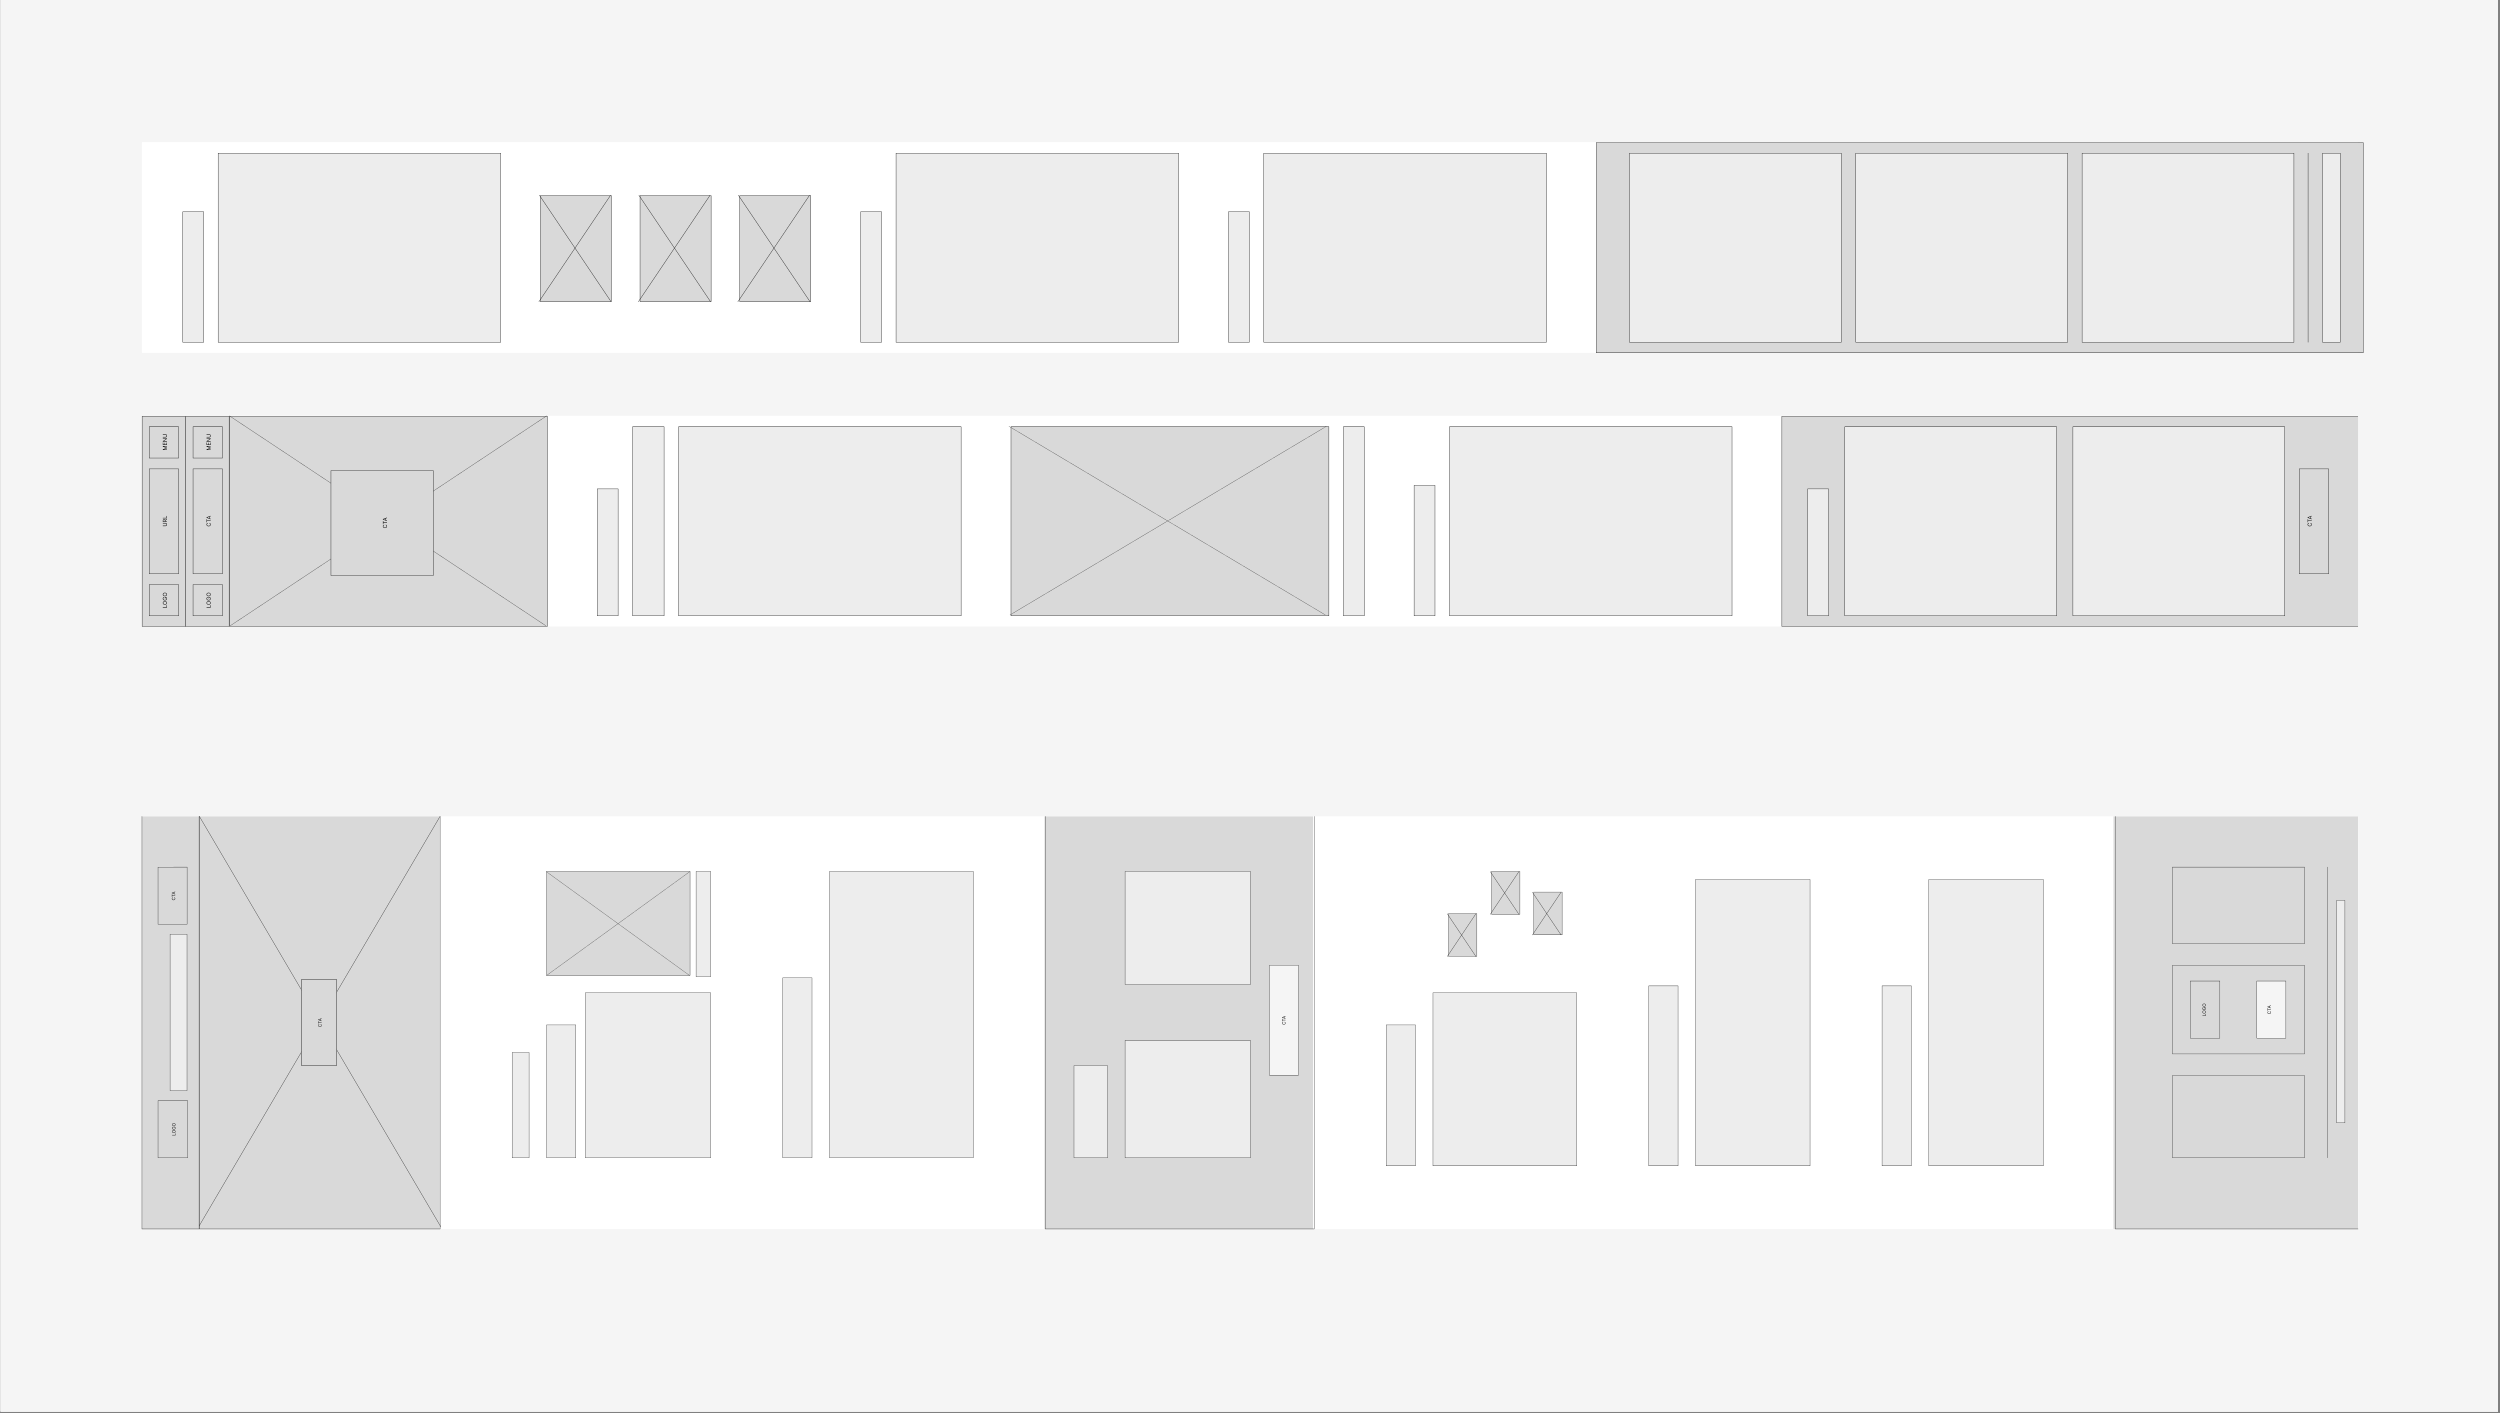 <svg xmlns="http://www.w3.org/2000/svg" xmlns:xlink="http://www.w3.org/1999/xlink" width="1150" viewBox="0 0 862.5 487.5" height="650"><rect x="0" y="0" width="862.5" height="487.5" fill="#808080" stroke="none"/><defs><clipPath id="ecb832360d"><path d="M.191.0H861.809V487H.191zm0 0" clip-rule="nonzero"/></clipPath><clipPath id="3ffa608fe6"><path d="M48.926 281.605H813.57v142.438H48.926zm0 0" clip-rule="nonzero"/></clipPath><clipPath id="db1ca5c0e4"><path d="M360 281.605h94V424H360zm0 0" clip-rule="nonzero"/></clipPath><clipPath id="a472081506"><path d="M360 281.605h94v142.438H360zm0 0" clip-rule="nonzero"/></clipPath><clipPath id="4d20be775f"><path d="M68 281.605h84V424H68zm0 0" clip-rule="nonzero"/></clipPath><clipPath id="153e6c86fc"><path d="M68 281.605h84v142.438H68zm0 0" clip-rule="nonzero"/></clipPath><clipPath id="4acb657eef"><path d="M68 281.605h85v142.438H68zm0 0" clip-rule="nonzero"/></clipPath><clipPath id="bceee93033"><path d="M729 281.605H813.57V424H729zm0 0" clip-rule="nonzero"/></clipPath><clipPath id="b6a47d4f69"><path d="M729 281.605H813.57v142.438H729zm0 0" clip-rule="nonzero"/></clipPath><clipPath id="3b396e4172"><path d="M48.926 281.605H69V424H48.926zm0 0" clip-rule="nonzero"/></clipPath><clipPath id="1a46a0d9f7"><path d="M48.926 281.605H69v142.438H48.926zm0 0" clip-rule="nonzero"/></clipPath><clipPath id="d4458a6e87"><path d="M48.914 49.039H813.574v72.719H48.914zm0 0" clip-rule="nonzero"/></clipPath><clipPath id="377e82114"><path d="M549 49.039H813.574v72.719H549zm0 0" clip-rule="nonzero"/></clipPath><clipPath id="e714a36919"><path d="M48.973 143.441H813.516V216.156H48.973zm0 0" clip-rule="nonzero"/></clipPath><clipPath id="3c82c39adf"><path d="M79 143.441H189V216.156H79zm0 0" clip-rule="nonzero"/></clipPath><clipPath id="023fcefb01"><path d="M78 143.441H190V216.156H78zm0 0" clip-rule="nonzero"/></clipPath><clipPath id="b801ea0f8c"><path d="M49 143.441H65V216.156H49zm0 0" clip-rule="nonzero"/></clipPath><clipPath id="8ce43c1ee5"><path d="M48.973 143.441H65V216.156H48.973zm0 0" clip-rule="nonzero"/></clipPath><clipPath id="e921594516"><path d="M64 143.441H79V216.156H64zm0 0" clip-rule="nonzero"/></clipPath><clipPath id="4da59ce70e"><path d="M63 143.441H80V216.156H63zm0 0" clip-rule="nonzero"/></clipPath><clipPath id="8ec140db46"><path d="M613 143.441H813.516V216.156H613zm0 0" clip-rule="nonzero"/></clipPath></defs><g clip-path="url(#ecb832360d)"><path fill="#fff" d="M.191.0H862.309V487.281H.191zm0 0" fill-opacity="1" fill-rule="nonzero"/><path fill="#fff" d="M.191.0H862.309V487.281H.191zm0 0" fill-opacity="1" fill-rule="nonzero"/><path fill="#f5f5f5" d="M.191.0H862.309V487.281H.191zm0 0" fill-opacity="1" fill-rule="nonzero"/></g><g clip-path="url(#3ffa608fe6)"><path fill="#fff" d="M48.926 424.043v-142.438H813.57v142.438zm0 0" fill-opacity="1" fill-rule="nonzero"/></g><g clip-path="url(#db1ca5c0e4)"><path fill="#d9d9d9" d="M360.332 423.992V281.656h92.676V423.992zm0 0" fill-opacity="1" fill-rule="nonzero"/></g><g clip-path="url(#a472081506)"><path stroke-linecap="butt" transform="matrix(0, -0.099, 0.099, 0, 48.927, 424.042)" fill="none" stroke-linejoin="miter" d="M.507 3148.492H1439.49v937.008H.507zm0 0" stroke="#000" stroke-width="1" stroke-opacity="1" stroke-miterlimit="4"/></g><path stroke-linecap="butt" transform="matrix(0, -0.099, 0.099, 0, 48.927, 424.042)" fill-opacity="1" fill="#f5f5f5" fill-rule="nonzero" stroke-linejoin="miter" d="M536.483 3929.497h383.026v101.264H536.483zm0 0" stroke="#000" stroke-width="1" stroke-opacity="1" stroke-miterlimit="4"/><path fill="#000" d="M442.711 352.52V352.656C442.672 352.664 442.637 352.68 442.605 352.699 442.578 352.723 442.551 352.746 442.531 352.773 442.512 352.805 442.492 352.836 442.484 352.871 442.473 352.906 442.469 352.941 442.469 352.98 442.469 353.051 442.484 353.113 442.52 353.172 442.555 353.227 442.609 353.273 442.676 353.305 442.746 353.34 442.828 353.355 442.93 353.355c.098.0.184-.016.25-.051C443.25 353.273 443.301 353.227 443.336 353.172 443.371 353.113 443.391 353.051 443.391 352.98 443.391 352.941 443.383 352.906 443.375 352.871 443.363 352.836 443.348 352.805 443.328 352.773 443.305 352.746 443.281 352.723 443.25 352.699 443.219 352.68 443.184 352.664 443.145 352.656V352.52C443.203 352.527 443.254 352.547 443.301 352.574 443.348 352.602 443.387 352.637 443.422 352.68 443.453 352.719 443.477 352.766 443.492 352.816 443.512 352.867 443.52 352.922 443.52 352.98 443.52 353.078 443.496 353.168 443.449 353.242 443.398 353.32 443.332 353.379 443.242 353.422 443.156 353.469 443.051 353.488 442.93 353.488 442.809 353.488 442.703 353.469 442.613 353.422 442.527 353.379 442.457 353.32 442.41 353.242 442.363 353.168 442.336 353.078 442.336 352.98 442.336 352.922 442.348 352.867 442.363 352.816 442.379 352.766 442.402 352.719 442.438 352.68 442.469 352.637 442.508 352.602 442.555 352.574 442.602 352.547 442.652 352.527 442.711 352.52zM442.477 352.355h-.125V351.492h.125V351.855H443.504V351.992H442.477zM443.504 351.363V351.512L442.352 351.09V350.945L443.504 350.523V350.668l-.969.344V351.02zM443.055 351.312V350.723H443.176V351.312zm0 0" fill-opacity="1" fill-rule="nonzero"/><g clip-path="url(#4d20be775f)"><path fill="#d9d9d9" d="M68.758 423.992V281.656h82.98V423.992zm0 0" fill-opacity="1" fill-rule="nonzero"/></g><g clip-path="url(#153e6c86fc)"><path stroke-linecap="butt" transform="matrix(0, -0.099, 0.099, 0, 48.927, 424.042)" fill="none" stroke-linejoin="miter" d="M.507 200.502H1439.49v838.982H.507zm0 0" stroke="#000" stroke-width="1" stroke-opacity="1" stroke-miterlimit="4"/></g><g clip-path="url(#4acb657eef)"><path stroke-linecap="butt" transform="matrix(-0.05, 0.085, -0.093, -0.033, 151.788, 281.606)" fill="none" stroke-linejoin="miter" d="M-.015-.503 1667.09-.498" stroke="#000" stroke-width="1" stroke-opacity="1" stroke-miterlimit="4"/><path stroke-linecap="butt" transform="matrix(0.05, 0.085, -0.093, 0.033, 68.709, 281.606)" fill="none" stroke-linejoin="miter" d="M-.001-.483 1667.104-.488" stroke="#000" stroke-width="1" stroke-opacity="1" stroke-miterlimit="4"/></g><path stroke-linecap="butt" transform="matrix(0, -0.099, 0.099, 0, 48.927, 424.042)" fill-opacity="1" fill="#d9d9d9" fill-rule="nonzero" stroke-linejoin="miter" d="M884.519 1410.496h361.977v500.001H884.519zm0 0" stroke="#000" stroke-width="1" stroke-opacity="1" stroke-miterlimit="4"/><path stroke-linecap="butt" transform="matrix(-0.08, 0.058, -0.098, -0.015, 237.935, 300.696)" fill="none" stroke-linejoin="miter" d="M-.006-.495 618.672-.5" stroke="#000" stroke-width="1" stroke-opacity="1" stroke-miterlimit="4"/><path stroke-linecap="butt" transform="matrix(0.08, 0.058, -0.098, 0.015, 188.386, 300.696)" fill="none" stroke-linejoin="miter" d="M-.023-.51 618.655-.505" stroke="#000" stroke-width="1" stroke-opacity="1" stroke-miterlimit="4"/><path stroke-linecap="butt" transform="matrix(0, -0.099, 0.099, 0, 48.927, 424.042)" fill-opacity="1" fill="#ededed" fill-rule="nonzero" stroke-linejoin="miter" d="M248.512 1290.512h366.992V1349.517H248.512zm0 0" stroke="#000" stroke-width="1" stroke-opacity="1" stroke-miterlimit="4"/><path stroke-linecap="butt" transform="matrix(0, -0.099, 0.099, 0, 48.927, 424.042)" fill-opacity="1" fill="#ededed" fill-rule="nonzero" stroke-linejoin="miter" d="M879.504 1931.508h366.992V1982.495H879.504zm0 0" stroke="#000" stroke-width="1" stroke-opacity="1" stroke-miterlimit="4"/><path stroke-linecap="butt" transform="matrix(0, -0.099, 0.099, 0, 48.927, 424.042)" fill-opacity="1" fill="#ededed" fill-rule="nonzero" stroke-linejoin="miter" d="M248.512 1410.496H711.508v102.014H248.512zm0 0" stroke="#000" stroke-width="1" stroke-opacity="1" stroke-miterlimit="4"/><g clip-path="url(#bceee93033)"><path fill="#d9d9d9" d="M729.152 423.992V281.656H813.52V423.992zm0 0" fill-opacity="1" fill-rule="nonzero"/></g><g clip-path="url(#b6a47d4f69)"><path stroke-linecap="butt" transform="matrix(0, -0.099, 0.099, 0, 48.927, 424.042)" fill="none" stroke-linejoin="miter" d="M.507 6877.487H1439.49v853.003H.507zm0 0" stroke="#000" stroke-width="1" stroke-opacity="1" stroke-miterlimit="4"/></g><path stroke-linecap="butt" transform="matrix(0, -0.099, 0.099, 0, 48.927, 424.042)" fill-opacity="1" fill="#d9d9d9" fill-rule="nonzero" stroke-linejoin="miter" d="M994.503 7076.5h267.001v459.993H994.503zm0 0" stroke="#000" stroke-width="1" stroke-opacity="1" stroke-miterlimit="4"/><path stroke-linecap="butt" transform="matrix(0, -0.099, 0.099, 0, 48.927, 424.042)" fill-opacity="1" fill="#d9d9d9" fill-rule="nonzero" stroke-linejoin="miter" d="M610.489 7076.5H919.509v459.993H610.489zm0 0" stroke="#000" stroke-width="1" stroke-opacity="1" stroke-miterlimit="4"/><path stroke-linecap="butt" transform="matrix(0, -0.099, 0.099, 0, 48.927, 424.042)" fill-opacity="1" fill="#f5f5f5" fill-rule="nonzero" stroke-linejoin="miter" d="M665.501 7370.497H864.497v101.264H665.501zm0 0" stroke="#000" stroke-width="1" stroke-opacity="1" stroke-miterlimit="4"/><path fill="#000" d="M782.652 348.859V348.996C782.613 349.008 782.578 349.02 782.547 349.039 782.516 349.062 782.492 349.086 782.473 349.113 782.449 349.145 782.434 349.176 782.422 349.211 782.414 349.246 782.406 349.281 782.406 349.32 782.406 349.391 782.426 349.453 782.461 349.512 782.496 349.566 782.547 349.613 782.617 349.645 782.684 349.68 782.77 349.695 782.867 349.695 782.969 349.695 783.051 349.68 783.121 349.645 783.191 349.613 783.242 349.566 783.277 349.512 783.312 349.453 783.328 349.391 783.328 349.32 783.328 349.281 783.324 349.246 783.312 349.211 783.305 349.176 783.289 349.145 783.266 349.113 783.246 349.086 783.219 349.062 783.191 349.039 783.16 349.02 783.125 349.008 783.086 348.996V348.859C783.145 348.867 783.195 348.887 783.242 348.914 783.289 348.945 783.328 348.977 783.359 349.02 783.395 349.059 783.418 349.105 783.434 349.156S783.461 349.262 783.461 349.32C783.461 349.418 783.438 349.508 783.387 349.582 783.34 349.66 783.273 349.719 783.184 349.766 783.094 349.809 782.988 349.828 782.867 349.828 782.746 349.828 782.641 349.809 782.555 349.766 782.465 349.719 782.398 349.66 782.348 349.582 782.301 349.508 782.277 349.418 782.277 349.32 782.277 349.262 782.285 349.207 782.305 349.156 782.32 349.105 782.344 349.059 782.379 349.02 782.41 348.977 782.449 348.945 782.496 348.914 782.543 348.887 782.594 348.867 782.652 348.859zM782.418 348.695h-.125V347.832h.125V348.195H783.445V348.336H782.418zM783.445 347.703V347.852L782.293 347.43V347.285L783.445 346.863V347.008l-.969.344V347.359zM782.996 347.652V347.062H783.117V347.652zm0 0" fill-opacity="1" fill-rule="nonzero"/><path stroke-linecap="butt" transform="matrix(0, -0.099, 0.099, 0, 48.927, 424.042)" fill-opacity="1" fill="#d9d9d9" fill-rule="nonzero" stroke-linejoin="miter" d="M665.501 7138.506H864.497v103.199H665.501zm0 0" stroke="#000" stroke-width="1" stroke-opacity="1" stroke-miterlimit="4"/><path fill="#000" d="M761 350.449H759.848v-.141H760.875v-.531H761zM760.422 348.633C760.543 348.633 760.648 348.656 760.738 348.699 760.828 348.742 760.895 348.805 760.941 348.879 760.992 348.957 761.016 349.043 761.016 349.141S760.992 349.328 760.941 349.402C760.895 349.48 760.828 349.539 760.738 349.582 760.648 349.629 760.543 349.648 760.422 349.648S760.199 349.629 760.109 349.582C760.02 349.539 759.953 349.48 759.902 349.402 759.855 349.328 759.832 349.238 759.832 349.141S759.855 348.957 759.902 348.879C759.953 348.805 760.02 348.742 760.109 348.699 760.199 348.656 760.301 348.633 760.422 348.633zm0 .137c-.098.0-.184.016-.25.047C760.102 348.852 760.051 348.895 760.016 348.953 759.98 349.008 759.965 349.07 759.965 349.141S759.98 349.273 760.016 349.332C760.051 349.387 760.102 349.434 760.172 349.465 760.238 349.5 760.324 349.516 760.422 349.516 760.523 349.516 760.605 349.5 760.676 349.465 760.746 349.434 760.797 349.387 760.832 349.332 760.867 349.273 760.883 349.211 760.883 349.141S760.867 349.008 760.832 348.953C760.797 348.895 760.746 348.852 760.676 348.816 760.605 348.785 760.523 348.77 760.422 348.77zM760.207 347.613C760.168 347.625 760.137 347.641 760.105 347.66 760.074 347.68 760.051 347.703 760.027 347.73 760.008 347.762 759.992 347.789 759.98 347.824 759.969 347.859 759.965 347.898 759.965 347.941 759.965 348.008 759.98 348.07 760.016 348.125 760.051 348.184 760.102 348.227 760.172 348.258 760.238 348.293 760.324 348.309 760.422 348.309 760.523 348.309 760.605 348.293 760.676 348.258 760.746 348.227 760.797 348.18 760.832 348.125 760.867 348.066 760.883 348.004 760.883 347.93 760.883 347.867 760.871 347.809 760.844 347.758 760.812 347.707 760.773 347.668 760.723 347.641 760.672 347.609 760.609 347.598 760.539 347.598L760.547 347.555v.344h-.125v-.438h.125c.094.0.176.02.246.062C760.863 347.562 760.918 347.617 760.957 347.688 760.996 347.758 761.016 347.84 761.016 347.93 761.016 348.035 760.992 348.121 760.941 348.199 760.895 348.277 760.828 348.336 760.738 348.379 760.648 348.422 760.543 348.445 760.422 348.445 760.332 348.445 760.25 348.434 760.176 348.406 760.105 348.383 760.043 348.348 759.992 348.305 759.941 348.258 759.902 348.203 759.871 348.145 759.848 348.082 759.832 348.016 759.832 347.941 759.832 347.879 759.84 347.824 759.859 347.77 759.879 347.719 759.902 347.672 759.938 347.629 759.969 347.59 760.008 347.555 760.055 347.527 760.102 347.496 760.152 347.48 760.207 347.469zM760.422 346.25C760.543 346.25 760.648 346.273 760.738 346.316 760.828 346.359 760.895 346.422 760.941 346.496 760.992 346.574 761.016 346.66 761.016 346.758 761.016 346.859 760.992 346.945 760.941 347.023 760.895 347.098 760.828 347.156 760.738 347.203 760.648 347.246 760.543 347.27 760.422 347.27S760.199 347.246 760.109 347.203C760.02 347.156 759.953 347.098 759.902 347.023 759.855 346.945 759.832 346.859 759.832 346.758 759.832 346.66 759.855 346.574 759.902 346.496 759.953 346.422 760.02 346.359 760.109 346.316 760.199 346.273 760.301 346.25 760.422 346.25zm0 .137C760.324 346.387 760.238 346.402 760.172 346.438 760.102 346.469 760.051 346.516 760.016 346.57 759.98 346.629 759.965 346.691 759.965 346.758 759.965 346.828 759.98 346.891 760.016 346.949 760.051 347.004 760.102 347.051 760.172 347.082 760.238 347.117 760.324 347.133 760.422 347.133 760.523 347.133 760.605 347.117 760.676 347.082 760.746 347.051 760.797 347.004 760.832 346.949 760.867 346.891 760.883 346.828 760.883 346.758 760.883 346.691 760.867 346.629 760.832 346.57 760.797 346.516 760.746 346.469 760.676 346.438 760.605 346.402 760.523 346.387 760.422 346.387zm0 0" fill-opacity="1" fill-rule="nonzero"/><path stroke-linecap="butt" transform="matrix(0, -0.099, 0.099, 0, 48.927, 424.042)" fill-opacity="1" fill="#d9d9d9" fill-rule="nonzero" stroke-linejoin="miter" d="M248.512 7076.5H535.495v459.993H248.512zm0 0" stroke="#000" stroke-width="1" stroke-opacity="1" stroke-miterlimit="4"/><g clip-path="url(#3b396e4172)"><path fill="#d9d9d9" d="M48.977 423.992V281.656H68.66V423.992zm0 0" fill-opacity="1" fill-rule="nonzero"/></g><g clip-path="url(#1a46a0d9f7)"><path stroke-linecap="butt" transform="matrix(0, -0.099, 0.099, 0, 48.927, 424.042)" fill="none" stroke-linejoin="miter" d="M.507.502H1439.49V199.515H.507zm0 0" stroke="#000" stroke-width="1" stroke-opacity="1" stroke-miterlimit="4"/></g><path stroke-linecap="butt" transform="matrix(0, -0.099, 0.099, 0, 48.927, 424.042)" fill-opacity="1" fill="#ededed" fill-rule="nonzero" stroke-linejoin="miter" d="M482.498 98.488h545.019v59.005H482.498zm0 0" stroke="#000" stroke-width="1" stroke-opacity="1" stroke-miterlimit="4"/><path stroke-linecap="butt" transform="matrix(0, -0.099, 0.099, 0, 48.927, 424.042)" fill-opacity="1" fill="#d9d9d9" fill-rule="nonzero" stroke-linejoin="miter" d="M248.512 56.505H447.509V159.704H248.512zm0 0" stroke="#000" stroke-width="1" stroke-opacity="1" stroke-miterlimit="4"/><path fill="#000" d="M60.547 391.695H59.395V391.559h1.027V391.023h.125zM59.969 389.879C60.09 389.879 60.195 389.902 60.285 389.945 60.375 389.988 60.441 390.051 60.488 390.125 60.539 390.203 60.562 390.289 60.562 390.387 60.562 390.488 60.539 390.574 60.488 390.652 60.441 390.727 60.375 390.785 60.285 390.832 60.195 390.875 60.09 390.898 59.969 390.898S59.742 390.875 59.656 390.832C59.566 390.785 59.5 390.727 59.449 390.652 59.402 390.574 59.379 390.488 59.379 390.387 59.379 390.289 59.402 390.203 59.449 390.125 59.5 390.051 59.566 389.988 59.656 389.945 59.742 389.902 59.848 389.879 59.969 389.879zm0 .137C59.871 390.016 59.785 390.031 59.719 390.066 59.648 390.098 59.598 390.145 59.562 390.199 59.527 390.258 59.508 390.32 59.508 390.387 59.508 390.457 59.527 390.52 59.562 390.578 59.598 390.633 59.648 390.68 59.719 390.711 59.785 390.746 59.871 390.762 59.969 390.762 60.07 390.762 60.152 390.746 60.223 390.711 60.293 390.68 60.344 390.633 60.379 390.578 60.414 390.52 60.43 390.457 60.43 390.387 60.43 390.32 60.414 390.258 60.379 390.199 60.344 390.145 60.293 390.098 60.223 390.066 60.152 390.031 60.07 390.016 59.969 390.016zM59.754 388.859C59.715 388.871 59.684 388.887 59.652 388.91 59.621 388.93 59.598 388.953 59.574 388.98 59.555 389.008 59.539 389.039 59.527 389.074 59.516 389.109 59.508 389.145 59.508 389.188 59.508 389.254 59.527 389.316 59.562 389.375 59.598 389.43 59.648 389.473 59.719 389.508 59.785 389.539 59.871 389.555 59.969 389.555 60.07 389.555 60.152 389.539 60.223 389.508 60.293 389.473 60.344 389.426 60.379 389.371 60.414 389.312 60.43 389.25 60.43 389.18 60.43 389.113 60.418 389.055 60.391 389.004 60.359 388.953 60.32 388.914 60.27 388.887 60.215 388.859 60.156 388.844 60.086 388.844L60.094 388.801V389.148h-.125V388.707h.125C60.188 388.707 60.27 388.73 60.34 388.77 60.41 388.809 60.465 388.863 60.504 388.938 60.543 389.008 60.562 389.086 60.562 389.18 60.562 389.281 60.539 389.371 60.488 389.445 60.441 389.523 60.375 389.582 60.285 389.629 60.195 389.668 60.09 389.691 59.969 389.691 59.879 389.691 59.797 389.68 59.727 389.656 59.652 389.629 59.59 389.594 59.539 389.551 59.488 389.504 59.449 389.453 59.422 389.391S59.379 389.262 59.379 389.188C59.379 389.125 59.387 389.07 59.406 389.02 59.426 388.965 59.449 388.918 59.484 388.875 59.516 388.836 59.555 388.801 59.602 388.773 59.648 388.746 59.699 388.727 59.754 388.715zM59.969 387.5C60.09 387.5 60.195 387.52 60.285 387.566 60.375 387.609 60.441 387.668 60.488 387.746 60.539 387.82 60.562 387.91 60.562 388.008 60.562 388.105 60.539 388.191 60.488 388.27 60.441 388.344 60.375 388.406 60.285 388.449 60.195 388.492 60.09 388.516 59.969 388.516S59.742 388.492 59.656 388.449C59.566 388.406 59.5 388.344 59.449 388.27 59.402 388.191 59.379 388.105 59.379 388.008 59.379 387.91 59.402 387.82 59.449 387.746 59.5 387.668 59.566 387.609 59.656 387.566 59.742 387.52 59.848 387.5 59.969 387.5zm0 .133C59.871 387.633 59.785 387.652 59.719 387.684 59.648 387.715 59.598 387.762 59.562 387.816 59.527 387.875 59.508 387.938 59.508 388.008 59.508 388.078 59.527 388.141 59.562 388.195 59.598 388.254 59.648 388.297 59.719 388.332c.066.031.152.047.25.047C60.07 388.379 60.152 388.363 60.223 388.332 60.293 388.297 60.344 388.254 60.379 388.195 60.414 388.141 60.43 388.078 60.43 388.008 60.43 387.938 60.414 387.875 60.379 387.816 60.344 387.762 60.293 387.715 60.223 387.684 60.152 387.652 60.07 387.633 59.969 387.633zm0 0" fill-opacity="1" fill-rule="nonzero"/><path stroke-linecap="butt" transform="matrix(0, -0.099, 0.099, 0, 48.927, 424.042)" fill-opacity="1" fill="#d9d9d9" fill-rule="nonzero" stroke-linejoin="miter" d="M1062.507 56.505h198.997V157.769H1062.507zm0 0" stroke="#000" stroke-width="1" stroke-opacity="1" stroke-miterlimit="4"/><path fill="#000" d="M59.648 309.59v.141C59.609 309.738 59.574 309.75 59.543 309.773 59.512 309.793 59.488 309.816 59.469 309.848 59.445 309.875 59.43 309.906 59.422 309.941 59.41 309.977 59.406 310.016 59.406 310.051 59.406 310.121 59.422 310.184 59.457 310.242 59.492 310.297 59.543 310.344 59.613 310.375 59.68 310.41 59.766 310.426 59.863 310.426 59.965 310.426 60.051 310.41 60.117 310.375 60.188 310.344 60.238 310.297 60.273 310.242 60.309 310.184 60.324 310.121 60.324 310.051 60.324 310.016 60.32 309.977 60.309 309.941 60.301 309.906 60.285 309.875 60.262 309.848 60.242 309.816 60.219 309.793 60.188 309.773 60.156 309.75 60.121 309.738 60.082 309.73v-.141C60.141 309.598 60.191 309.621 60.238 309.648 60.285 309.676 60.324 309.711 60.355 309.75 60.391 309.793 60.414 309.84 60.43 309.891 60.449 309.941 60.457 309.996 60.457 310.051 60.457 310.152 60.434 310.238 60.383 310.316 60.336 310.391 60.27 310.453 60.18 310.496 60.09 310.539 59.988 310.562 59.863 310.562 59.742 310.562 59.641 310.539 59.551 310.496 59.461 310.453 59.395 310.391 59.348 310.316 59.297 310.238 59.273 310.152 59.273 310.051 59.273 309.996 59.281 309.941 59.301 309.891 59.316 309.84 59.34 309.793 59.375 309.75 59.406 309.711 59.445 309.676 59.492 309.648 59.539 309.621 59.59 309.598 59.648 309.59zM59.414 309.426h-.125V308.562h.125V308.926h1.027v.141H59.414zM60.441 308.438V308.582l-1.152-.422V308.016l1.152-.422V307.738l-.969.344V308.094zM59.992 308.383V307.793H60.113V308.383zm0 0" fill-opacity="1" fill-rule="nonzero"/><path stroke-linecap="butt" transform="matrix(0, -0.099, 0.099, 0, 48.927, 424.042)" fill-opacity="1" fill="#d9d9d9" fill-rule="nonzero" stroke-linejoin="miter" d="M570.485 556.506H869.513V678.702H570.485zm0 0" stroke="#000" stroke-width="1" stroke-opacity="1" stroke-miterlimit="4"/><path fill="#000" d="M110.16 353.309v.141C110.121 353.457 110.086 353.473 110.055 353.492 110.023 353.512 110 353.535 109.977 353.566 109.957 353.594 109.941 353.629 109.93 353.664 109.922 353.699 109.914 353.734 109.914 353.773 109.914 353.844 109.934 353.906 109.969 353.961 110.004 354.02 110.055 354.062 110.125 354.098c.066.031.152.047.25.047C110.477 354.145 110.559 354.129 110.629 354.098 110.699 354.062 110.75 354.02 110.785 353.961 110.82 353.906 110.836 353.844 110.836 353.773 110.836 353.734 110.832 353.699 110.82 353.664 110.812 353.629 110.797 353.594 110.773 353.566 110.754 353.535 110.727 353.512 110.699 353.492 110.668 353.473 110.633 353.457 110.594 353.449v-.141C110.652 353.32 110.703 353.34 110.75 353.367 110.797 353.395 110.836 353.43 110.867 353.469 110.902 353.512 110.926 353.559 110.941 353.609 110.961 353.66 110.969 353.715 110.969 353.773 110.969 353.871 110.945 353.957 110.895 354.035 110.848 354.109 110.781 354.172 110.691 354.215 110.602 354.258 110.496 354.281 110.375 354.281S110.148 354.258 110.062 354.215C109.973 354.172 109.906 354.109 109.855 354.035 109.809 353.957 109.785 353.871 109.785 353.773 109.785 353.715 109.793 353.66 109.812 353.609 109.828 353.559 109.852 353.512 109.883 353.469 109.918 353.43 109.957 353.395 110.004 353.367 110.047 353.34 110.102 353.32 110.16 353.309zM109.926 353.148h-.125V352.285h.125v.359h1.027v.141h-1.027zM110.953 352.156V352.301l-1.152-.422V351.734l1.152-.422V351.461l-.969.344V351.812zM110.504 352.102V351.512H110.625V352.102zm0 0" fill-opacity="1" fill-rule="nonzero"/><path stroke-linecap="butt" transform="matrix(0, -0.099, 0.099, 0, 48.927, 424.042)" fill-opacity="1" fill="#d9d9d9" fill-rule="nonzero" stroke-linejoin="miter" d="M570.485 556.506H869.513V678.702H570.485zm0 0" stroke="#000" stroke-width="1" stroke-opacity="1" stroke-miterlimit="4"/><path fill="#000" d="M110.16 353.309v.141C110.121 353.457 110.086 353.473 110.055 353.492 110.023 353.512 110 353.535 109.977 353.566 109.957 353.594 109.941 353.629 109.93 353.664 109.922 353.699 109.914 353.734 109.914 353.773 109.914 353.844 109.934 353.906 109.969 353.961 110.004 354.02 110.055 354.062 110.125 354.098c.066.031.152.047.25.047C110.477 354.145 110.559 354.129 110.629 354.098 110.699 354.062 110.75 354.02 110.785 353.961 110.82 353.906 110.836 353.844 110.836 353.773 110.836 353.734 110.832 353.699 110.82 353.664 110.812 353.629 110.797 353.594 110.773 353.566 110.754 353.535 110.727 353.512 110.699 353.492 110.668 353.473 110.633 353.457 110.594 353.449v-.141C110.652 353.32 110.703 353.34 110.75 353.367 110.797 353.395 110.836 353.43 110.867 353.469 110.902 353.512 110.926 353.559 110.941 353.609 110.961 353.66 110.969 353.715 110.969 353.773 110.969 353.871 110.945 353.957 110.895 354.035 110.848 354.109 110.781 354.172 110.691 354.215 110.602 354.258 110.496 354.281 110.375 354.281S110.148 354.258 110.062 354.215C109.973 354.172 109.906 354.109 109.855 354.035 109.809 353.957 109.785 353.871 109.785 353.773 109.785 353.715 109.793 353.66 109.812 353.609 109.828 353.559 109.852 353.512 109.883 353.469 109.918 353.43 109.957 353.395 110.004 353.367 110.047 353.34 110.102 353.32 110.16 353.309zM109.926 353.148h-.125V352.285h.125v.359h1.027v.141h-1.027zM110.953 352.156V352.301l-1.152-.422V351.734l1.152-.422V351.461l-.969.344V351.812zM110.504 352.102V351.512H110.625V352.102zm0 0" fill-opacity="1" fill-rule="nonzero"/><path stroke-linecap="butt" transform="matrix(0, -0.099, 0.099, 0, 48.927, 424.042)" fill-opacity="1" fill="#ededed" fill-rule="nonzero" stroke-linejoin="miter" d="M248.512 1545.488H823.505V1982.495H248.512zm0 0" stroke="#000" stroke-width="1" stroke-opacity="1" stroke-miterlimit="4"/><path stroke-linecap="butt" transform="matrix(0, -0.099, 0.099, 0, 48.927, 424.042)" fill-opacity="1" fill="#ededed" fill-rule="nonzero" stroke-linejoin="miter" d="M248.512 3248.492H569.497v117.022H248.512zm0 0" stroke="#000" stroke-width="1" stroke-opacity="1" stroke-miterlimit="4"/><path stroke-linecap="butt" transform="matrix(0, -0.099, 0.099, 0, 48.927, 424.042)" fill-opacity="1" fill="#ededed" fill-rule="nonzero" stroke-linejoin="miter" d="M248.512 3426.494H657.484v437.007H248.512zm0 0" stroke="#000" stroke-width="1" stroke-opacity="1" stroke-miterlimit="4"/><path stroke-linecap="butt" transform="matrix(0, -0.099, 0.099, 0, 48.927, 424.042)" fill-opacity="1" fill="#ededed" fill-rule="nonzero" stroke-linejoin="miter" d="M852.492 3426.494h394.005v437.007H852.492zm0 0" stroke="#000" stroke-width="1" stroke-opacity="1" stroke-miterlimit="4"/><path stroke-linecap="butt" transform="matrix(0, -0.099, 0.099, 0, 48.927, 424.042)" fill-opacity="1" fill="#ededed" fill-rule="nonzero" stroke-linejoin="miter" d="M248.512 2396.516h997.984v500.988H248.512zm0 0" stroke="#000" stroke-width="1" stroke-opacity="1" stroke-miterlimit="4"/><path stroke-linecap="butt" transform="matrix(0, -0.099, 0.099, 0, 48.927, 424.042)" fill-opacity="1" fill="#ededed" fill-rule="nonzero" stroke-linejoin="miter" d="M248.512 2233.483H875.515v102.014H248.512zm0 0" stroke="#000" stroke-width="1" stroke-opacity="1" stroke-miterlimit="4"/><path stroke-linecap="butt" transform="matrix(0, -0.099, 0.099, 0, 48.927, 424.042)" fill-opacity="1" fill="#ededed" fill-rule="nonzero" stroke-linejoin="miter" d="M220.513 4499.482H823.505v501.028H220.513zm0 0" stroke="#000" stroke-width="1" stroke-opacity="1" stroke-miterlimit="4"/><path stroke-linecap="butt" transform="matrix(0, -0.099, 0.099, 0, 48.927, 424.042)" fill-opacity="1" fill="#ededed" fill-rule="nonzero" stroke-linejoin="miter" d="M220.513 4336.488H711.508V4438.502H220.513zm0 0" stroke="#000" stroke-width="1" stroke-opacity="1" stroke-miterlimit="4"/><path stroke-linecap="butt" transform="matrix(0, -0.099, 0.099, 0, 48.927, 424.042)" fill-opacity="1" fill="#d9d9d9" fill-rule="nonzero" stroke-linejoin="miter" d="M950.509 4553.51h149.001V4652.483H950.509zm0 0" stroke="#000" stroke-width="1" stroke-opacity="1" stroke-miterlimit="4"/><path stroke-linecap="butt" transform="matrix(-0.055, 0.082, -0.095, -0.029, 509.137, 315.237)" fill="none" stroke-linejoin="miter" d="M-.01-.487 180.295-.503" stroke="#000" stroke-width="1" stroke-opacity="1" stroke-miterlimit="4"/><path stroke-linecap="butt" transform="matrix(0.055, 0.082, -0.095, 0.029, 499.246, 315.237)" fill="none" stroke-linejoin="miter" d="M.004-.491 180.269-.498" stroke="#000" stroke-width="1" stroke-opacity="1" stroke-miterlimit="4"/><path stroke-linecap="butt" transform="matrix(0, -0.099, 0.099, 0, 48.927, 424.042)" fill-opacity="1" fill="#d9d9d9" fill-rule="nonzero" stroke-linejoin="miter" d="M1097.496 4703.51h149.001V4802.484H1097.496zm0 0" stroke="#000" stroke-width="1" stroke-opacity="1" stroke-miterlimit="4"/><path stroke-linecap="butt" transform="matrix(-0.055, 0.082, -0.095, -0.029, 523.973, 300.696)" fill="none" stroke-linejoin="miter" d="M.003-.494 180.269-.487" stroke="#000" stroke-width="1" stroke-opacity="1" stroke-miterlimit="4"/><path stroke-linecap="butt" transform="matrix(0.055, 0.082, -0.095, 0.029, 514.082, 300.696)" fill="none" stroke-linejoin="miter" d="M.017-.483 180.282-.49" stroke="#000" stroke-width="1" stroke-opacity="1" stroke-miterlimit="4"/><path stroke-linecap="butt" transform="matrix(0, -0.099, 0.099, 0, 48.927, 424.042)" fill-opacity="1" fill="#d9d9d9" fill-rule="nonzero" stroke-linejoin="miter" d="M1025.503 4850.509h149.001V4949.482H1025.503zm0 0" stroke="#000" stroke-width="1" stroke-opacity="1" stroke-miterlimit="4"/><path stroke-linecap="butt" transform="matrix(-0.055, 0.082, -0.095, -0.029, 538.512, 307.818)" fill="none" stroke-linejoin="miter" d="M-.004-.489 180.262-.482" stroke="#000" stroke-width="1" stroke-opacity="1" stroke-miterlimit="4"/><path stroke-linecap="butt" transform="matrix(0.055, 0.082, -0.095, 0.029, 528.622, 307.818)" fill="none" stroke-linejoin="miter" d="M.009-.486 180.275-.493" stroke="#000" stroke-width="1" stroke-opacity="1" stroke-miterlimit="4"/><path stroke-linecap="butt" transform="matrix(0, -0.099, 0.099, 0, 48.927, 424.042)" fill-opacity="1" fill="#ededed" fill-rule="nonzero" stroke-linejoin="miter" d="M220.513 5414.491h997.984v399.013H220.513zm0 0" stroke="#000" stroke-width="1" stroke-opacity="1" stroke-miterlimit="4"/><path stroke-linecap="butt" transform="matrix(0, -0.099, 0.099, 0, 48.927, 424.042)" fill-opacity="1" fill="#ededed" fill-rule="nonzero" stroke-linejoin="miter" d="M220.513 5251.497H847.516V5353.511H220.513zm0 0" stroke="#000" stroke-width="1" stroke-opacity="1" stroke-miterlimit="4"/><path stroke-linecap="butt" transform="matrix(0, -0.099, 0.099, 0, 48.927, 424.042)" fill-opacity="1" fill="#ededed" fill-rule="nonzero" stroke-linejoin="miter" d="M220.513 6227.486h997.984V6626.499H220.513zm0 0" stroke="#000" stroke-width="1" stroke-opacity="1" stroke-miterlimit="4"/><path stroke-linecap="butt" transform="matrix(0, -0.099, 0.099, 0, 48.927, 424.042)" fill-opacity="1" fill="#ededed" fill-rule="nonzero" stroke-linejoin="miter" d="M220.513 6064.492H847.516V6166.506H220.513zm0 0" stroke="#000" stroke-width="1" stroke-opacity="1" stroke-miterlimit="4"/><path stroke-linecap="butt" transform="matrix(0, -0.099, 0.099, 0, 48.927, 424.042)" fill-opacity="1" fill="#ededed" fill-rule="nonzero" stroke-linejoin="miter" d="M370.501 7648.499h775.016V7677.488H370.501zm0 0" stroke="#000" stroke-width="1" stroke-opacity="1" stroke-miterlimit="4"/><path stroke-linecap="butt" transform="matrix(0, -0.099, 0.099, 0, 48.927, 424.042)" fill="none" stroke-linejoin="miter" d="M247.999 7616.508H1262.016" stroke="#000" stroke-width="1" stroke-opacity="1" stroke-miterlimit="4"/><g clip-path="url(#d4458a6e87)"><path fill="#fff" d="M48.973 121.758V49.039H813.516v72.719zm0 0" fill-opacity="1" fill-rule="nonzero"/></g><path stroke-linecap="butt" transform="matrix(0, -0.121, 0.122, 0, 48.973, 121.756)" fill-opacity="1" fill="#ededed" fill-rule="nonzero" stroke-linejoin="miter" d="M30.508 115.508H402.484v58.993H30.508zm0 0" stroke="#000" stroke-width="1" stroke-opacity="1" stroke-miterlimit="4"/><path stroke-linecap="butt" transform="matrix(0, -0.121, 0.122, 0, 48.973, 121.756)" fill-opacity="1" fill="#ededed" fill-rule="nonzero" stroke-linejoin="miter" d="M30.508 215.489H569.504v799.009H30.508zm0 0" stroke="#000" stroke-width="1" stroke-opacity="1" stroke-miterlimit="4"/><path stroke-linecap="butt" transform="matrix(0, -0.121, 0.122, 0, 48.973, 121.756)" fill-opacity="1" fill="#d9d9d9" fill-rule="nonzero" stroke-linejoin="miter" d="M146.507 1126.514H448.51v200.988H146.507zm0 0" stroke="#000" stroke-width="1" stroke-opacity="1" stroke-miterlimit="4"/><path stroke-linecap="butt" transform="matrix(-0.068, 0.101, -0.116, -0.036, 210.596, 67.339)" fill="none" stroke-linejoin="miter" d="M-.007-.482 364.15-.498" stroke="#000" stroke-width="1" stroke-opacity="1" stroke-miterlimit="4"/><path stroke-linecap="butt" transform="matrix(0.068, 0.101, -0.116, 0.036, 186.012, 67.339)" fill="none" stroke-linejoin="miter" d="M-.006-.507 364.152-.491" stroke="#000" stroke-width="1" stroke-opacity="1" stroke-miterlimit="4"/><path stroke-linecap="butt" transform="matrix(0, -0.121, 0.122, 0, 48.973, 121.756)" fill-opacity="1" fill="#d9d9d9" fill-rule="nonzero" stroke-linejoin="miter" d="M146.507 1408.513H448.51v200.988H146.507zm0 0" stroke="#000" stroke-width="1" stroke-opacity="1" stroke-miterlimit="4"/><path stroke-linecap="butt" transform="matrix(-0.068, 0.101, -0.116, -0.036, 244.916, 67.339)" fill="none" stroke-linejoin="miter" d="M-.007-.481 364.15-.497" stroke="#000" stroke-width="1" stroke-opacity="1" stroke-miterlimit="4"/><path stroke-linecap="butt" transform="matrix(0.068, 0.101, -0.116, 0.036, 220.332, 67.339)" fill="none" stroke-linejoin="miter" d="M-.006-.507 364.152-.49" stroke="#000" stroke-width="1" stroke-opacity="1" stroke-miterlimit="4"/><path stroke-linecap="butt" transform="matrix(0, -0.121, 0.122, 0, 48.973, 121.756)" fill-opacity="1" fill="#d9d9d9" fill-rule="nonzero" stroke-linejoin="miter" d="M146.507 1690.512H448.51v200.988H146.507zm0 0" stroke="#000" stroke-width="1" stroke-opacity="1" stroke-miterlimit="4"/><path stroke-linecap="butt" transform="matrix(-0.068, 0.101, -0.116, -0.036, 279.237, 67.339)" fill="none" stroke-linejoin="miter" d="M-.007-.48 364.151-.496" stroke="#000" stroke-width="1" stroke-opacity="1" stroke-miterlimit="4"/><path stroke-linecap="butt" transform="matrix(0.068, 0.101, -0.116, 0.036, 254.653, 67.339)" fill="none" stroke-linejoin="miter" d="M-.006-.506 364.151-.49" stroke="#000" stroke-width="1" stroke-opacity="1" stroke-miterlimit="4"/><path stroke-linecap="butt" transform="matrix(0, -0.121, 0.122, 0, 48.973, 121.756)" fill-opacity="1" fill="#ededed" fill-rule="nonzero" stroke-linejoin="miter" d="M30.508 2032.5H402.484V2091.493H30.508zm0 0" stroke="#000" stroke-width="1" stroke-opacity="1" stroke-miterlimit="4"/><path stroke-linecap="butt" transform="matrix(0, -0.121, 0.122, 0, 48.973, 121.756)" fill-opacity="1" fill="#ededed" fill-rule="nonzero" stroke-linejoin="miter" d="M30.508 2132.512H569.504v798.976H30.508zm0 0" stroke="#000" stroke-width="1" stroke-opacity="1" stroke-miterlimit="4"/><path stroke-linecap="butt" transform="matrix(0, -0.121, 0.122, 0, 48.973, 121.756)" fill-opacity="1" fill="#ededed" fill-rule="nonzero" stroke-linejoin="miter" d="M30.508 3072.488H402.484V3131.513H30.508zm0 0" stroke="#000" stroke-width="1" stroke-opacity="1" stroke-miterlimit="4"/><path stroke-linecap="butt" transform="matrix(0, -0.121, 0.122, 0, 48.973, 121.756)" fill-opacity="1" fill="#ededed" fill-rule="nonzero" stroke-linejoin="miter" d="M30.508 3172.501H569.504v799.009H30.508zm0 0" stroke="#000" stroke-width="1" stroke-opacity="1" stroke-miterlimit="4"/><g clip-path="url(#0377e82114)"><path stroke-linecap="butt" transform="matrix(0, -0.121, 0.122, 0, 48.973, 121.756)" fill-opacity="1" fill="#d9d9d9" fill-rule="nonzero" stroke-linejoin="miter" d="M.501 4112.509H599.511V6281.489H.501zm0 0" stroke="#000" stroke-width="1" stroke-opacity="1" stroke-miterlimit="4"/></g><path stroke-linecap="butt" transform="matrix(0, -0.121, 0.122, 0, 48.973, 121.756)" fill-opacity="1" fill="#ededed" fill-rule="nonzero" stroke-linejoin="miter" d="M30.508 4206.487H569.504v599.016H30.508zm0 0" stroke="#000" stroke-width="1" stroke-opacity="1" stroke-miterlimit="4"/><path stroke-linecap="butt" transform="matrix(0, -0.121, 0.122, 0, 48.973, 121.756)" fill-opacity="1" fill="#ededed" fill-rule="nonzero" stroke-linejoin="miter" d="M30.508 4846.49H569.504v599.016H30.508zm0 0" stroke="#000" stroke-width="1" stroke-opacity="1" stroke-miterlimit="4"/><path stroke-linecap="butt" transform="matrix(0, -0.121, 0.122, 0, 48.973, 121.756)" fill-opacity="1" fill="#ededed" fill-rule="nonzero" stroke-linejoin="miter" d="M30.508 5486.493H569.504V6085.508H30.508zm0 0" stroke="#000" stroke-width="1" stroke-opacity="1" stroke-miterlimit="4"/><path stroke-linecap="butt" transform="matrix(0, -0.121, 0.122, 0, 48.973, 121.756)" fill-opacity="1" fill="#ededed" fill-rule="nonzero" stroke-linejoin="miter" d="M30.508 6166.488H569.504V6216.494H30.508zm0 0" stroke="#000" stroke-width="1" stroke-opacity="1" stroke-miterlimit="4"/><path stroke-linecap="butt" transform="matrix(0, -0.121, 0.122, 0, 48.973, 121.756)" fill="none" stroke-linejoin="miter" d="M29.992 6125.501H569.988" stroke="#000" stroke-width="1" stroke-opacity="1" stroke-miterlimit="4"/><g clip-path="url(#e714a36919)"><path fill="#fff" d="M48.973 216.156V143.441H813.516V216.156zm0 0" fill-opacity="1" fill-rule="nonzero"/></g><g clip-path="url(#3c82c39adf)"><path stroke-linecap="butt" transform="matrix(0, -0.121, 0.122, 0, 48.973, 216.158)" fill-opacity="1" fill="#d9d9d9" fill-rule="nonzero" stroke-linejoin="miter" d="M.496 247.521H599.507v898.989H.496zm0 0" stroke="#000" stroke-width="1" stroke-opacity="1" stroke-miterlimit="4"/></g><g clip-path="url(#023fcefb01)"><path stroke-linecap="butt" transform="matrix(-0.101, 0.067, -0.121, -0.016, 188.567, 143.44)" fill="none" stroke-linejoin="miter" d="M.008-.516 1081.643-.474" stroke="#000" stroke-width="1" stroke-opacity="1" stroke-miterlimit="4"/><path stroke-linecap="butt" transform="matrix(0.101, 0.067, -0.121, 0.016, 79.035, 143.44)" fill="none" stroke-linejoin="miter" d="M.017-.471 1081.652-.513" stroke="#000" stroke-width="1" stroke-opacity="1" stroke-miterlimit="4"/></g><path stroke-linecap="butt" transform="matrix(0, -0.121, 0.122, 0, 48.973, 216.158)" fill-opacity="1" fill="#d9d9d9" fill-rule="nonzero" stroke-linejoin="miter" d="M145.503 534.495H444.508V823.844H145.503zm0 0" stroke="#000" stroke-width="1" stroke-opacity="1" stroke-miterlimit="4"/><path fill="#000" d="M132.543 181v.172C132.496 181.18 132.453 181.199 132.414 181.223 132.375 181.25 132.344 181.277 132.32 181.312 132.293 181.352 132.273 181.391 132.262 181.434 132.25 181.477 132.242 181.52 132.242 181.566 132.242 181.652 132.266 181.73 132.309 181.801 132.352 181.867 132.414 181.922 132.5 181.965 132.582 182.004 132.688 182.023 132.809 182.023c.125.0.227-.02.312-.059C133.203 181.922 133.27 181.867 133.312 181.801 133.355 181.73 133.375 181.652 133.375 181.566 133.375 181.52 133.371 181.477 133.355 181.434 133.344 181.391 133.324 181.352 133.301 181.312 133.273 181.277 133.242 181.25 133.203 181.223 133.168 181.199 133.125 181.18 133.074 181.172V181C133.148 181.012 133.211 181.035 133.27 181.07 133.328 181.105 133.375 181.145 133.414 181.195 133.453 181.246 133.484 181.305 133.504 181.367 133.527 181.43 133.535 181.496 133.535 181.566 133.535 181.688 133.508 181.793 133.449 181.887 133.391 181.98 133.305 182.055 133.195 182.109 133.09 182.164 132.957 182.191 132.809 182.191 132.66 182.191 132.531 182.164 132.422 182.109S132.23 181.98 132.172 181.887 132.082 181.688 132.082 181.566C132.082 181.496 132.094 181.43 132.113 181.367S132.164 181.246 132.203 181.195C132.242 181.145 132.293 181.105 132.348 181.07 132.406 181.035 132.473 181.012 132.543 181zM132.254 180.801H132.102v-1.059H132.254V180.188h1.262V180.355h-1.262zm1.262-1.215V179.766L132.102 179.246V179.07L133.516 178.555V178.734L132.324 179.152V179.164zM132.965 179.52V178.797H133.117V179.52zm0 0" fill-opacity="1" fill-rule="nonzero"/><path stroke-linecap="butt" transform="matrix(0, -0.121, 0.122, 0, 48.973, 216.158)" fill-opacity="1" fill="#ededed" fill-rule="nonzero" stroke-linejoin="miter" d="M30.503 1287.509H392.488V1346.503H30.503zm0 0" stroke="#000" stroke-width="1" stroke-opacity="1" stroke-miterlimit="4"/><path stroke-linecap="butt" transform="matrix(0, -0.121, 0.122, 0, 48.973, 216.158)" fill-opacity="1" fill="#ededed" fill-rule="nonzero" stroke-linejoin="miter" d="M30.503 1387.49H569.5V1476.493H30.503zm0 0" stroke="#000" stroke-width="1" stroke-opacity="1" stroke-miterlimit="4"/><path stroke-linecap="butt" transform="matrix(0, -0.121, 0.122, 0, 48.973, 216.158)" fill-opacity="1" fill="#ededed" fill-rule="nonzero" stroke-linejoin="miter" d="M30.503 1517.512H569.5v798.976H30.503zm0 0" stroke="#000" stroke-width="1" stroke-opacity="1" stroke-miterlimit="4"/><path stroke-linecap="butt" transform="matrix(0, -0.121, 0.122, 0, 48.973, 216.158)" fill-opacity="1" fill="#ededed" fill-rule="nonzero" stroke-linejoin="miter" d="M30.503 3697.502H569.5v799.009H30.503zm0 0" stroke="#000" stroke-width="1" stroke-opacity="1" stroke-miterlimit="4"/><g clip-path="url(#b801ea0f8c)"><path fill="#d9d9d9" d="M49.035 216.098V143.5h14.969v72.598zm0 0" fill-opacity="1" fill-rule="nonzero"/></g><g clip-path="url(#8ce43c1ee5)"><path stroke-linecap="butt" transform="matrix(0, -0.121, 0.122, 0, 48.973, 216.158)" fill="none" stroke-linejoin="miter" d="M.496.507H599.507V123.5H.496zm0 0" stroke="#000" stroke-width="1" stroke-opacity="1" stroke-miterlimit="4"/></g><path stroke-linecap="butt" transform="matrix(0, -0.121, 0.122, 0, 48.973, 216.158)" fill-opacity="1" fill="#d9d9d9" fill-rule="nonzero" stroke-linejoin="miter" d="M30.503 20.503h88.989v83.194H30.503zm0 0" stroke="#000" stroke-width="1" stroke-opacity="1" stroke-miterlimit="4"/><path fill="#000" d="M57.59 209.613H56.176v-.172H57.438v-.656H57.59zM56.883 207.387C57.031 207.387 57.16 207.414 57.27 207.469 57.379 207.52 57.461 207.594 57.523 207.688 57.582 207.781 57.609 207.891 57.609 208.008 57.609 208.129 57.582 208.238 57.523 208.332 57.461 208.426 57.379 208.496 57.27 208.551 57.16 208.605 57.031 208.633 56.883 208.633 56.734 208.633 56.605 208.605 56.496 208.551 56.387 208.496 56.301 208.426 56.242 208.332 56.184 208.238 56.156 208.129 56.156 208.008 56.156 207.891 56.184 207.781 56.242 207.688 56.301 207.594 56.387 207.52 56.496 207.469 56.605 207.414 56.734 207.387 56.883 207.387zm0 .164C56.762 207.551 56.656 207.574 56.57 207.613 56.488 207.652 56.426 207.707 56.379 207.777 56.336 207.848 56.316 207.926 56.316 208.008 56.316 208.094 56.336 208.172 56.379 208.242 56.426 208.309 56.488 208.367 56.57 208.406 56.656 208.445 56.762 208.469 56.883 208.469 57.004 208.469 57.109 208.445 57.191 208.406 57.277 208.367 57.34 208.309 57.383 208.242 57.43 208.172 57.449 208.094 57.449 208.008 57.449 207.926 57.43 207.848 57.383 207.777 57.34 207.707 57.277 207.652 57.191 207.613 57.109 207.574 57.004 207.551 56.883 207.551zM56.617 206.137C56.57 206.152 56.527 206.172 56.492 206.195 56.453 206.219 56.422 206.25 56.395 206.285 56.371 206.316 56.352 206.355 56.336 206.398 56.324 206.441 56.316 206.488 56.316 206.539 56.316 206.621 56.336 206.699 56.379 206.766 56.426 206.836 56.488 206.891 56.57 206.93 56.656 206.969 56.762 206.988 56.883 206.988 57.004 206.988 57.109 206.969 57.191 206.93 57.277 206.887 57.34 206.832 57.383 206.762 57.43 206.691 57.449 206.613 57.449 206.527 57.449 206.445 57.434 206.375 57.398 206.312 57.363 206.25 57.312 206.203 57.25 206.168 57.188 206.133 57.109 206.117 57.023 206.117L57.035 206.062V206.488H56.883V205.953H57.035C57.152 205.953 57.254 205.977 57.34 206.027 57.426 206.074 57.492 206.145 57.539 206.23 57.586 206.316 57.609 206.414 57.609 206.527c0 .125-.027.234-.086.328C57.461 206.949 57.379 207.023 57.27 207.078 57.16 207.129 57.031 207.156 56.883 207.156 56.77 207.156 56.668 207.141 56.582 207.109 56.492 207.078 56.414 207.039 56.352 206.98 56.289 206.926 56.238 206.863 56.207 206.785 56.172 206.711 56.156 206.629 56.156 206.539 56.156 206.465 56.168 206.395 56.188 206.328 56.211 206.266 56.242 206.207 56.285 206.156 56.324 206.105 56.371 206.062 56.43 206.031 56.484 205.996 56.547 205.973 56.617 205.961zM56.883 204.469C57.031 204.469 57.16 204.496 57.27 204.551 57.379 204.602 57.461 204.676 57.523 204.77 57.582 204.863 57.609 204.973 57.609 205.09 57.609 205.211 57.582 205.32 57.523 205.414 57.461 205.508 57.379 205.578 57.27 205.633 57.16 205.688 57.031 205.715 56.883 205.715 56.734 205.715 56.605 205.688 56.496 205.633 56.387 205.578 56.301 205.508 56.242 205.414 56.184 205.32 56.156 205.211 56.156 205.09 56.156 204.973 56.184 204.863 56.242 204.77 56.301 204.676 56.387 204.602 56.496 204.551 56.605 204.496 56.734 204.469 56.883 204.469zm0 .164C56.762 204.633 56.656 204.656 56.57 204.695 56.488 204.734 56.426 204.789 56.379 204.859 56.336 204.93 56.316 205.008 56.316 205.09 56.316 205.176 56.336 205.254 56.379 205.324 56.426 205.391 56.488 205.445 56.57 205.488 56.656 205.527 56.762 205.547 56.883 205.547 57.004 205.547 57.109 205.527 57.191 205.488 57.277 205.445 57.34 205.391 57.383 205.324 57.43 205.254 57.449 205.176 57.449 205.09 57.449 205.008 57.43 204.93 57.383 204.859 57.34 204.789 57.277 204.734 57.191 204.695 57.109 204.656 57.004 204.633 56.883 204.633zm0 0" fill-opacity="1" fill-rule="nonzero"/><path stroke-linecap="butt" transform="matrix(0, -0.121, 0.122, 0, 48.973, 216.158)" fill-opacity="1" fill="#d9d9d9" fill-rule="nonzero" stroke-linejoin="miter" d="M480.51 20.503h88.989v83.194H480.51zm0 0" stroke="#000" stroke-width="1" stroke-opacity="1" stroke-miterlimit="4"/><path fill="#000" d="M56.176 155.25v-.203L57.352 154.566v-.016L56.176 154.07V153.867h1.414V154.027H56.516V154.039L57.59 154.48v.156L56.516 155.078V155.09h1.074V155.25zm1.414-1.727H56.176V152.672H56.328V153.355H56.805V152.719H56.957V153.355H57.438V152.664H57.59zm-1.414-2.277h1.414V151.414L56.48 152.18V152.195h1.109V152.367H56.176V152.199L57.289 151.43V151.414H56.176zm0-1.266v-.172h.938C57.207 149.809 57.297 149.832 57.371 149.879 57.445 149.922 57.508 149.984 57.551 150.07 57.594 150.152 57.617 150.246 57.617 150.359 57.617 150.469 57.594 150.566 57.551 150.648 57.508 150.73 57.445 150.793 57.371 150.84 57.297 150.883 57.207 150.906 57.113 150.906h-.938v-.172h.922C57.168 150.734 57.23 150.719 57.281 150.691 57.336 150.66 57.379 150.617 57.41 150.559 57.441 150.504 57.457 150.438 57.457 150.359c0-.082-.016-.148-.047-.203C57.379 150.098 57.336 150.055 57.281 150.027 57.23 149.996 57.168 149.98 57.098 149.98zm0 0" fill-opacity="1" fill-rule="nonzero"/><path stroke-linecap="butt" transform="matrix(0, -0.121, 0.122, 0, 48.973, 216.158)" fill-opacity="1" fill="#d9d9d9" fill-rule="nonzero" stroke-linejoin="miter" d="M150.499 20.503H449.504v83.194H150.499zm0 0" stroke="#000" stroke-width="1" stroke-opacity="1" stroke-miterlimit="4"/><path fill="#000" d="M56.176 180.586V180.418h.938C57.207 180.418 57.297 180.438 57.371 180.484 57.445 180.531 57.508 180.594 57.551 180.676S57.617 180.855 57.617 180.965 57.594 181.172 57.551 181.254C57.508 181.336 57.445 181.398 57.371 181.445 57.297 181.488 57.207 181.512 57.113 181.512h-.938v-.172h.922C57.168 181.34 57.23 181.328 57.281 181.297 57.336 181.266 57.379 181.223 57.41 181.168c.031-.059.047-.125.047-.203S57.441 180.82 57.41 180.762C57.379 180.707 57.336 180.664 57.281 180.633 57.23 180.602 57.168 180.586 57.098 180.586zM57.59 180.074H56.176V179.598C56.176 179.488 56.195 179.398 56.23 179.328 56.27 179.258 56.32 179.203 56.387 179.172 56.449 179.137 56.523 179.121 56.609 179.121 56.691 179.121 56.766 179.137 56.832 179.172 56.895 179.203 56.945 179.258 56.984 179.328 57.02 179.398 57.039 179.488 57.039 179.598V179.98h-.156V179.602C56.883 179.527 56.871 179.465 56.848 179.418 56.828 179.375 56.797 179.34 56.754 179.32 56.715 179.297 56.664 179.289 56.609 179.289 56.551 179.289 56.504 179.297 56.461 179.32 56.418 179.34 56.387 179.375 56.363 179.422 56.34 179.465 56.328 179.527 56.328 179.605V179.906h1.262zM56.953 179.41 57.59 179.062V179.262L56.953 179.605zM57.59 178.836H56.176V178.664H57.438v-.656H57.59zm0 0" fill-opacity="1" fill-rule="nonzero"/><g clip-path="url(#e921594516)"><path fill="#d9d9d9" d="M64.004 216.098V143.5h14.969v72.598zm0 0" fill-opacity="1" fill-rule="nonzero"/></g><g clip-path="url(#4da59ce70e)"><path stroke-linecap="butt" transform="matrix(0, -0.121, 0.122, 0, 48.973, 216.158)" fill="none" stroke-linejoin="miter" d="M.496 123.5H599.507V246.494H.496zm0 0" stroke="#000" stroke-width="1" stroke-opacity="1" stroke-miterlimit="4"/></g><path stroke-linecap="butt" transform="matrix(0, -0.121, 0.122, 0, 48.973, 216.158)" fill-opacity="1" fill="#d9d9d9" fill-rule="nonzero" stroke-linejoin="miter" d="M30.503 144.491h88.989v83.194H30.503zm0 0" stroke="#000" stroke-width="1" stroke-opacity="1" stroke-miterlimit="4"/><path fill="#000" d="M72.684 209.613H71.266v-.172H72.531v-.656H72.684zM71.973 207.387C72.125 207.387 72.254 207.414 72.359 207.469 72.469 207.52 72.555 207.594 72.613 207.688 72.672 207.781 72.703 207.891 72.703 208.008 72.703 208.129 72.672 208.238 72.613 208.332 72.555 208.426 72.469 208.496 72.359 208.551 72.254 208.605 72.125 208.633 71.973 208.633 71.824 208.633 71.695 208.605 71.586 208.551 71.477 208.496 71.395 208.426 71.336 208.332 71.277 208.238 71.246 208.129 71.246 208.008 71.246 207.891 71.277 207.781 71.336 207.688 71.395 207.594 71.477 207.52 71.586 207.469 71.695 207.414 71.824 207.387 71.973 207.387zm0 .164C71.852 207.551 71.746 207.574 71.664 207.613 71.578 207.652 71.516 207.707 71.473 207.777 71.43 207.848 71.406 207.926 71.406 208.008 71.406 208.094 71.43 208.172 71.473 208.242 71.516 208.309 71.578 208.367 71.664 208.406 71.746 208.445 71.852 208.469 71.973 208.469c.125.0.227-.023.312-.062C72.367 208.367 72.434 208.309 72.477 208.242 72.52 208.172 72.539 208.094 72.539 208.008 72.539 207.926 72.52 207.848 72.477 207.777 72.434 207.707 72.367 207.652 72.285 207.613c-.086-.039-.188-.062-.312-.062zm-.266-1.414C71.66 206.152 71.621 206.172 71.582 206.195 71.547 206.219 71.516 206.25 71.488 206.285 71.461 206.316 71.441 206.355 71.426 206.398 71.414 206.441 71.406 206.488 71.406 206.539 71.406 206.621 71.43 206.699 71.473 206.766 71.516 206.836 71.578 206.891 71.664 206.93 71.746 206.969 71.852 206.988 71.973 206.988 72.098 206.988 72.199 206.969 72.285 206.93 72.367 206.887 72.434 206.832 72.477 206.762 72.52 206.691 72.539 206.613 72.539 206.527 72.539 206.445 72.523 206.375 72.488 206.312 72.453 206.25 72.406 206.203 72.34 206.168 72.277 206.133 72.203 206.117 72.113 206.117L72.125 206.062V206.488H71.973V205.953H72.125C72.242 205.953 72.344 205.977 72.43 206.027 72.516 206.074 72.582 206.145 72.629 206.23 72.68 206.316 72.703 206.414 72.703 206.527c0 .125-.031.234-.09.328C72.555 206.949 72.469 207.023 72.359 207.078 72.254 207.129 72.125 207.156 71.973 207.156c-.109.0-.211-.016-.301-.047S71.504 207.039 71.441 206.98C71.379 206.926 71.332 206.863 71.297 206.785 71.262 206.711 71.246 206.629 71.246 206.539 71.246 206.465 71.258 206.395 71.281 206.328 71.301 206.266 71.332 206.207 71.375 206.156 71.414 206.105 71.465 206.062 71.52 206.031 71.578 205.996 71.641 205.973 71.707 205.961zm.266-1.668C72.125 204.469 72.254 204.496 72.359 204.551 72.469 204.602 72.555 204.676 72.613 204.77 72.672 204.863 72.703 204.973 72.703 205.09 72.703 205.211 72.672 205.32 72.613 205.414 72.555 205.508 72.469 205.578 72.359 205.633 72.254 205.688 72.125 205.715 71.973 205.715 71.824 205.715 71.695 205.688 71.586 205.633 71.477 205.578 71.395 205.508 71.336 205.414 71.277 205.32 71.246 205.211 71.246 205.09 71.246 204.973 71.277 204.863 71.336 204.77 71.395 204.676 71.477 204.602 71.586 204.551 71.695 204.496 71.824 204.469 71.973 204.469zm0 .164C71.852 204.633 71.746 204.656 71.664 204.695 71.578 204.734 71.516 204.789 71.473 204.859 71.43 204.93 71.406 205.008 71.406 205.09 71.406 205.176 71.43 205.254 71.473 205.324 71.516 205.391 71.578 205.445 71.664 205.488 71.746 205.527 71.852 205.547 71.973 205.547 72.098 205.547 72.199 205.527 72.285 205.488 72.367 205.445 72.434 205.391 72.477 205.324 72.52 205.254 72.539 205.176 72.539 205.09 72.539 205.008 72.52 204.93 72.477 204.859 72.434 204.789 72.367 204.734 72.285 204.695c-.086-.039-.188-.062-.312-.062zm0 0" fill-opacity="1" fill-rule="nonzero"/><path stroke-linecap="butt" transform="matrix(0, -0.121, 0.122, 0, 48.973, 216.158)" fill-opacity="1" fill="#d9d9d9" fill-rule="nonzero" stroke-linejoin="miter" d="M480.51 144.491h88.989v83.194H480.51zm0 0" stroke="#000" stroke-width="1" stroke-opacity="1" stroke-miterlimit="4"/><path fill="#000" d="M71.266 155.25v-.203L72.441 154.566v-.016L71.266 154.07V153.867h1.418V154.027H71.605V154.039L72.684 154.48v.156L71.605 155.078V155.09h1.078V155.25zm1.418-1.727H71.266V152.672H71.418V153.355H71.895V152.719H72.047V153.355h.484V152.664H72.684zm-1.418-2.277h1.418V151.414L71.57 152.18V152.195h1.113V152.367H71.266V152.199L72.379 151.43V151.414H71.266zm0-1.266v-.172h.938C72.301 149.809 72.387 149.832 72.461 149.879 72.539 149.922 72.598 149.984 72.641 150.07 72.684 150.152 72.707 150.246 72.707 150.359 72.707 150.469 72.684 150.566 72.641 150.648 72.598 150.73 72.539 150.793 72.461 150.84 72.387 150.883 72.301 150.906 72.203 150.906h-.938v-.172H72.191C72.258 150.734 72.32 150.719 72.375 150.691 72.426 150.66 72.469 150.617 72.5 150.559 72.531 150.504 72.547 150.438 72.547 150.359 72.547 150.277 72.531 150.211 72.5 150.156 72.469 150.098 72.426 150.055 72.375 150.027 72.32 149.996 72.258 149.98 72.191 149.98zm0 0" fill-opacity="1" fill-rule="nonzero"/><path stroke-linecap="butt" transform="matrix(0, -0.121, 0.122, 0, 48.973, 216.158)" fill-opacity="1" fill="#d9d9d9" fill-rule="nonzero" stroke-linejoin="miter" d="M150.499 144.491H449.504v83.194H150.499zm0 0" stroke="#000" stroke-width="1" stroke-opacity="1" stroke-miterlimit="4"/><path fill="#000" d="M71.707 180.395v.172C71.66 180.574 71.617 180.594 71.578 180.617 71.539 180.641 71.508 180.672 71.484 180.707 71.457 180.742 71.438 180.781 71.426 180.824 71.414 180.871 71.406 180.914 71.406 180.961 71.406 181.047 71.43 181.125 71.473 181.191 71.516 181.262 71.578 181.316 71.664 181.359 71.746 181.398 71.852 181.418 71.973 181.418 72.098 181.418 72.199 181.398 72.285 181.359 72.367 181.316 72.434 181.262 72.477 181.191 72.52 181.125 72.539 181.047 72.539 180.961 72.539 180.914 72.535 180.871 72.523 180.824 72.508 180.781 72.488 180.742 72.465 180.707 72.438 180.672 72.406 180.641 72.371 180.617 72.332 180.594 72.289 180.574 72.238 180.566v-.172C72.312 180.406 72.375 180.43 72.434 180.465 72.492 180.496 72.539 180.539 72.578 180.59 72.621 180.641 72.648 180.699 72.672 180.762 72.691 180.824 72.703 180.891 72.703 180.961 72.703 181.082 72.672 181.188 72.613 181.281 72.555 181.375 72.469 181.449 72.359 181.504 72.254 181.559 72.125 181.582 71.973 181.582 71.824 181.582 71.695 181.559 71.586 181.504 71.477 181.449 71.395 181.375 71.336 181.281 71.277 181.188 71.246 181.082 71.246 180.961 71.246 180.891 71.258 180.824 71.277 180.762 71.297 180.699 71.328 180.641 71.367 180.59 71.41 180.539 71.457 180.496 71.516 180.465 71.57 180.43 71.637 180.406 71.707 180.395zM71.418 180.195H71.266v-1.059H71.418V179.582h1.266V179.75H71.418zm1.266-1.215V179.16L71.266 178.641V178.465l1.418-.516V178.125l-1.195.422V178.559zM72.129 178.914V178.191H72.281V178.914zm0 0" fill-opacity="1" fill-rule="nonzero"/><path stroke-linecap="butt" transform="matrix(0, -0.121, 0.122, 0, 48.973, 216.158)" fill-opacity="1" fill="#d9d9d9" fill-rule="nonzero" stroke-linejoin="miter" d="M30.503 2457.521H569.5v898.989H30.503zm0 0" stroke="#000" stroke-width="1" stroke-opacity="1" stroke-miterlimit="4"/><path stroke-linecap="butt" transform="matrix(-0.104, 0.062, -0.121, -0.015, 457.532, 147.076)" fill="none" stroke-linejoin="miter" d="M-.021-.49 1049.59-.516" stroke="#000" stroke-width="1" stroke-opacity="1" stroke-miterlimit="4"/><path stroke-linecap="butt" transform="matrix(0.104, 0.062, -0.121, 0.015, 348, 147.076)" fill="none" stroke-linejoin="miter" d="M.025-.493 1049.577-.485" stroke="#000" stroke-width="1" stroke-opacity="1" stroke-miterlimit="4"/><path stroke-linecap="butt" transform="matrix(0, -0.121, 0.122, 0, 48.973, 216.158)" fill-opacity="1" fill="#ededed" fill-rule="nonzero" stroke-linejoin="miter" d="M30.503 3397.497H569.5V3456.49H30.503zm0 0" stroke="#000" stroke-width="1" stroke-opacity="1" stroke-miterlimit="4"/><path stroke-linecap="butt" transform="matrix(0, -0.121, 0.122, 0, 48.973, 216.158)" fill-opacity="1" fill="#ededed" fill-rule="nonzero" stroke-linejoin="miter" d="M30.503 3597.489H402.512V3656.515H30.503zm0 0" stroke="#000" stroke-width="1" stroke-opacity="1" stroke-miterlimit="4"/><g clip-path="url(#8ec140db46)"><path stroke-linecap="butt" transform="matrix(0, -0.121, 0.122, 0, 48.973, 216.158)" fill-opacity="1" fill="#d9d9d9" fill-rule="nonzero" stroke-linejoin="miter" d="M.496 4637.51H599.507V6281.489H.496zm0 0" stroke="#000" stroke-width="1" stroke-opacity="1" stroke-miterlimit="4"/></g><path stroke-linecap="butt" transform="matrix(0, -0.121, 0.122, 0, 48.973, 216.158)" fill-opacity="1" fill="#ededed" fill-rule="nonzero" stroke-linejoin="miter" d="M30.503 4710.497H392.488V4769.491H30.503zm0 0" stroke="#000" stroke-width="1" stroke-opacity="1" stroke-miterlimit="4"/><path stroke-linecap="butt" transform="matrix(0, -0.121, 0.122, 0, 48.973, 216.158)" fill-opacity="1" fill="#ededed" fill-rule="nonzero" stroke-linejoin="miter" d="M30.503 4815.485H569.5V5414.501H30.503zm0 0" stroke="#000" stroke-width="1" stroke-opacity="1" stroke-miterlimit="4"/><path stroke-linecap="butt" transform="matrix(0, -0.121, 0.122, 0, 48.973, 216.158)" fill-opacity="1" fill="#ededed" fill-rule="nonzero" stroke-linejoin="miter" d="M30.503 5460.495H569.5v599.016H30.503zm0 0" stroke="#000" stroke-width="1" stroke-opacity="1" stroke-miterlimit="4"/><path stroke-linecap="butt" transform="matrix(0, -0.121, 0.122, 0, 48.973, 216.158)" fill-opacity="1" fill="#d9d9d9" fill-rule="nonzero" stroke-linejoin="miter" d="M150.499 6100.498H449.504V6183.691H150.499zm0 0" stroke="#000" stroke-width="1" stroke-opacity="1" stroke-miterlimit="4"/><path fill="#000" d="M796.574 180.395v.172C796.527 180.574 796.48 180.594 796.445 180.617 796.406 180.641 796.375 180.672 796.352 180.707 796.324 180.742 796.305 180.781 796.293 180.824 796.281 180.871 796.273 180.914 796.273 180.961 796.273 181.047 796.297 181.125 796.34 181.191 796.383 181.262 796.445 181.316 796.531 181.359 796.613 181.398 796.719 181.418 796.84 181.418 796.961 181.418 797.066 181.398 797.152 181.359 797.234 181.316 797.301 181.262 797.344 181.191 797.387 181.125 797.406 181.047 797.406 180.961 797.406 180.914 797.402 180.871 797.387 180.824 797.375 180.781 797.355 180.742 797.328 180.707 797.305 180.672 797.273 180.641 797.234 180.617 797.199 180.594 797.156 180.574 797.105 180.566v-.172C797.18 180.406 797.242 180.43 797.301 180.465 797.355 180.496 797.406 180.539 797.445 180.59 797.484 180.641 797.516 180.699 797.535 180.762 797.559 180.824 797.566 180.891 797.566 180.961 797.566 181.082 797.539 181.188 797.48 181.281 797.422 181.375 797.336 181.449 797.227 181.504 797.117 181.559 796.988 181.582 796.84 181.582 796.691 181.582 796.562 181.559 796.453 181.504 796.344 181.449 796.262 181.375 796.203 181.281 796.141 181.188 796.113 181.082 796.113 180.961 796.113 180.891 796.121 180.824 796.145 180.762 796.164 180.699 796.195 180.641 796.234 180.59 796.273 180.539 796.324 180.496 796.379 180.465 796.438 180.43 796.504 180.406 796.574 180.395zM796.285 180.195H796.133v-1.059H796.285V179.582H797.547V179.75H796.285zM797.547 178.98V179.16L796.133 178.641V178.465L797.547 177.949V178.125L796.355 178.547V178.559zM796.996 178.914V178.191H797.148V178.914zm0 0" fill-opacity="1" fill-rule="nonzero"/></svg>